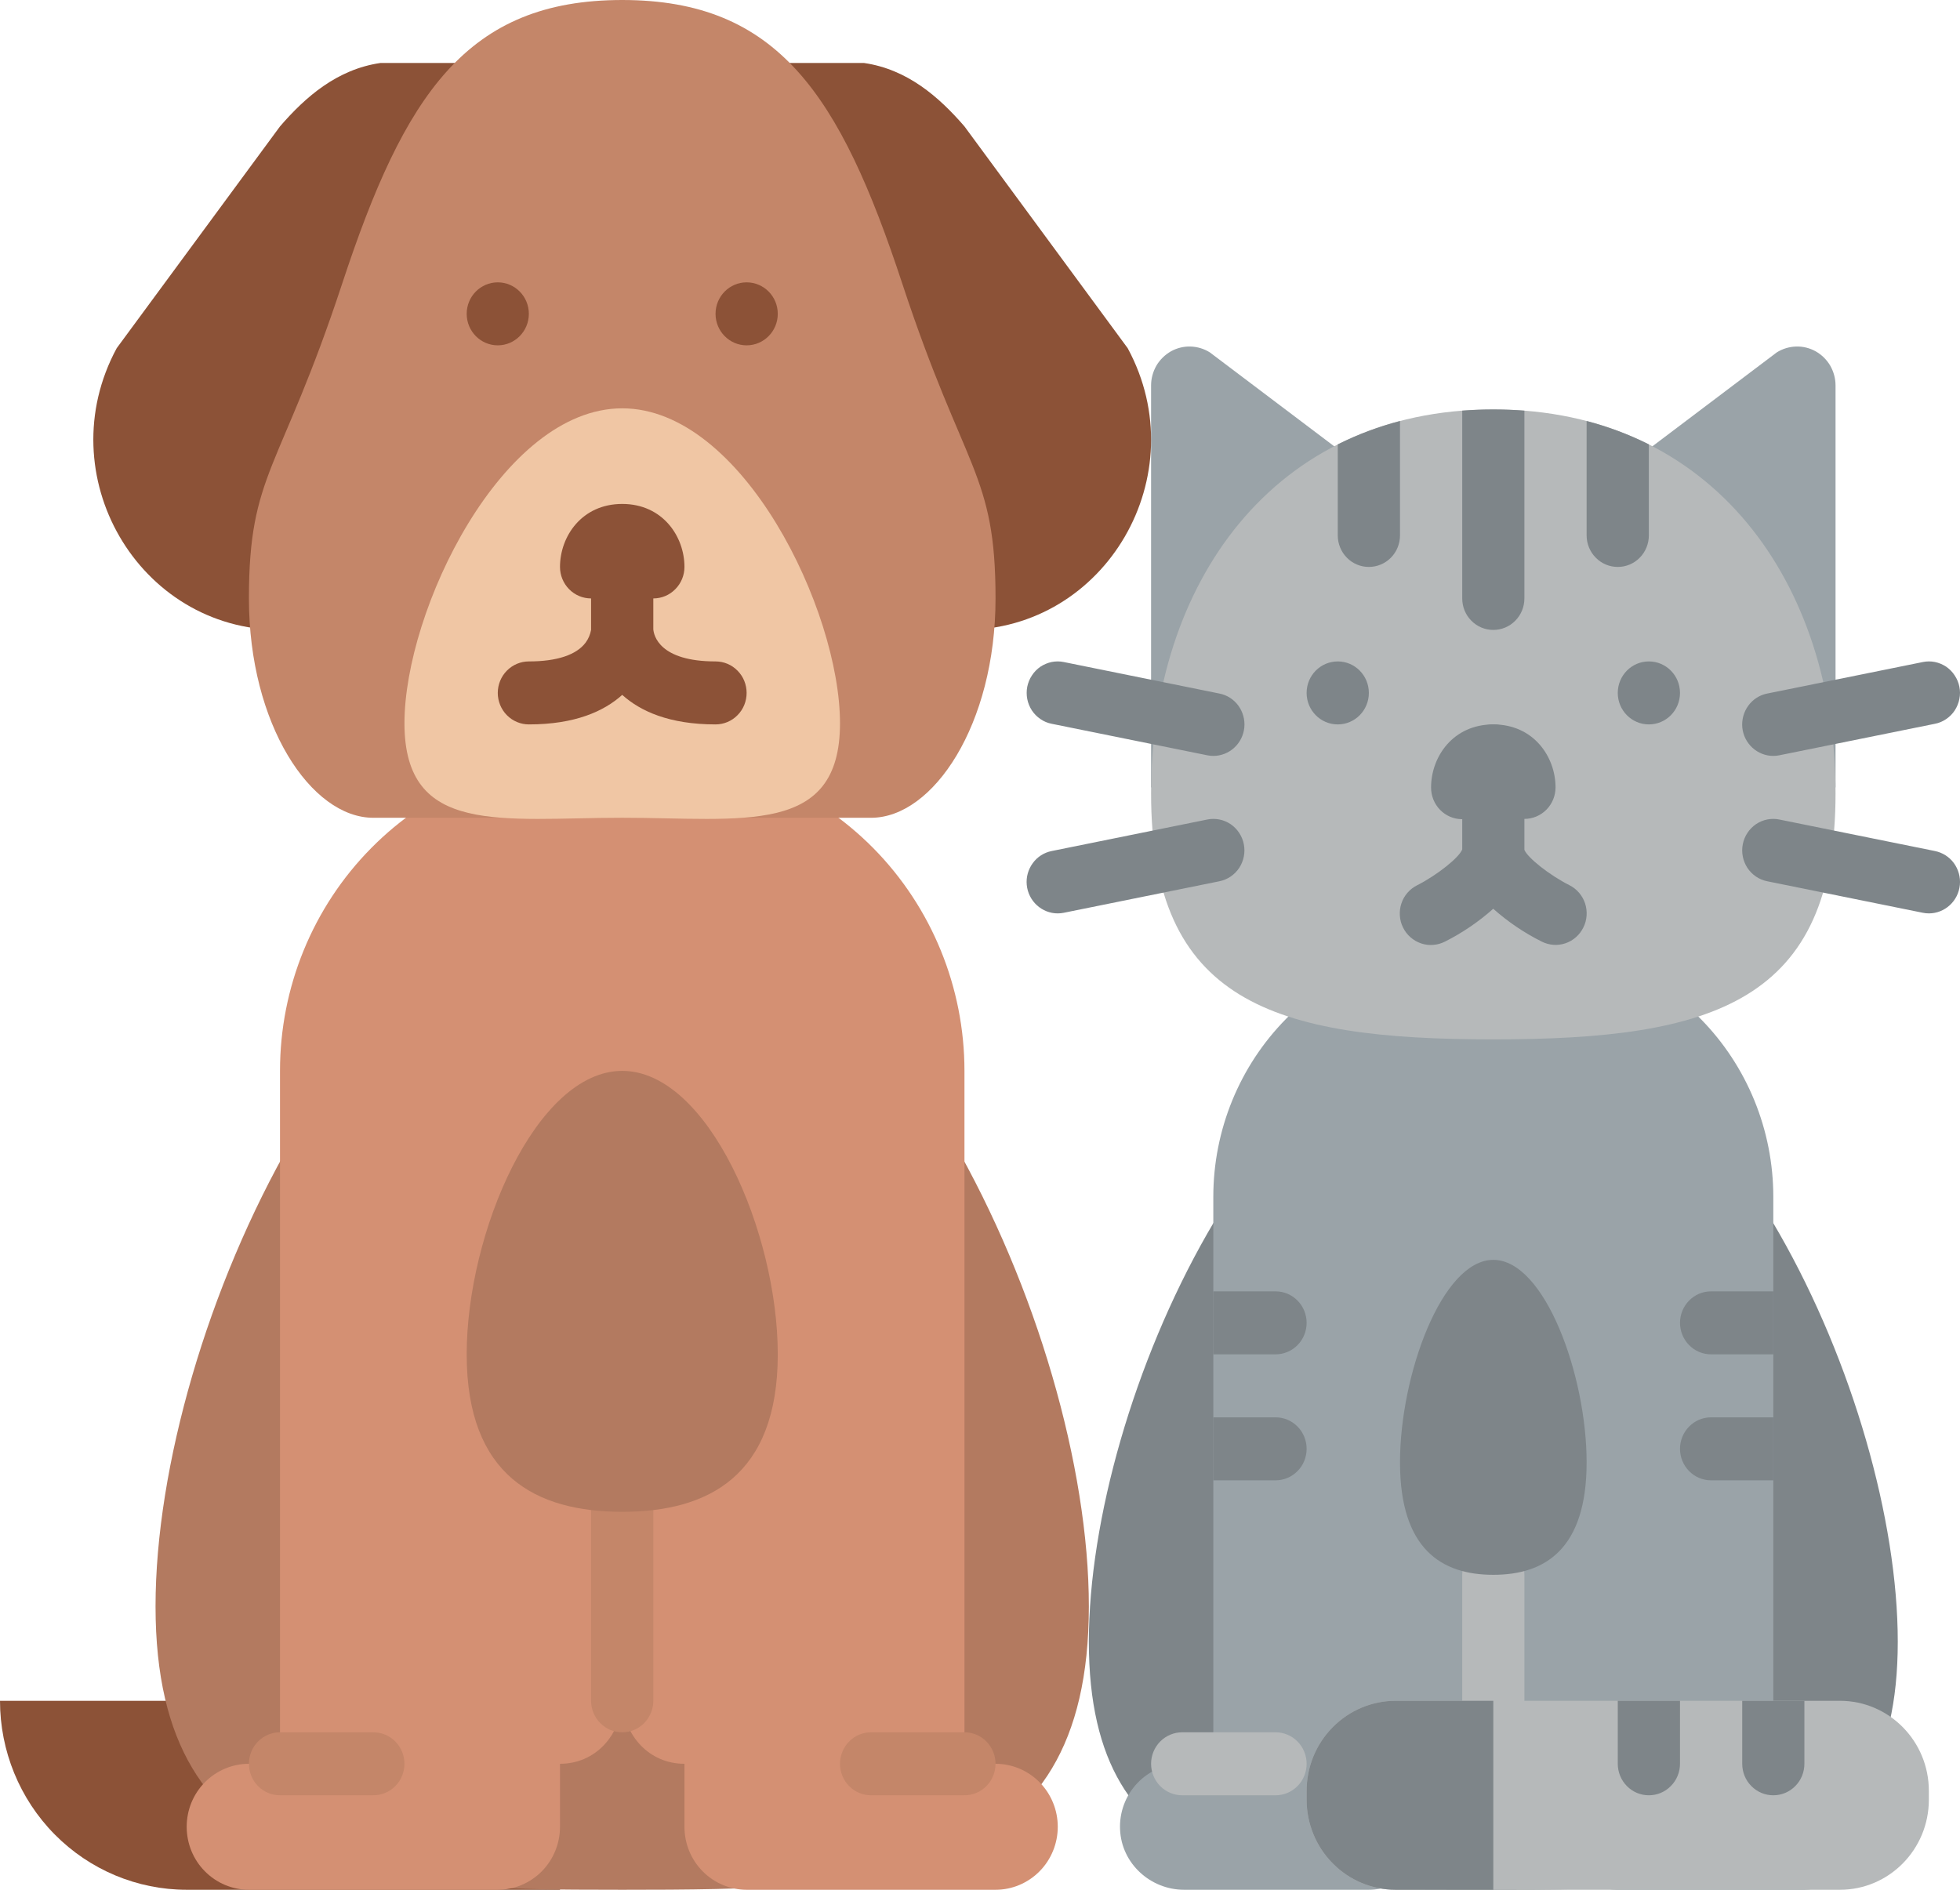 <svg xmlns="http://www.w3.org/2000/svg" width="28" height="27" viewBox="0 0 28 27" fill="none"><path d="M27.111 23.456C27.111 26.936 24.524 27 21.333 27C18.142 27 15.555 26.936 15.555 23.456C15.555 19.977 18.142 14.4 21.333 14.4C24.524 14.4 27.111 19.977 27.111 23.456Z" fill="#7E8589"></path><path d="M25.777 25.2C25.898 25.2 26.016 25.225 26.127 25.273C26.237 25.32 26.337 25.39 26.42 25.478C26.503 25.566 26.568 25.67 26.61 25.784C26.652 25.898 26.671 26.019 26.665 26.141C26.644 26.626 26.23 27 25.75 27H23.114C22.877 27 22.65 26.905 22.483 26.735C22.316 26.566 22.222 26.337 22.222 26.097V25.203C22.222 25.203 22.222 25.202 22.222 25.202C22.221 25.201 22.221 25.201 22.221 25.201C22.221 25.201 22.221 25.2 22.22 25.2C22.22 25.2 22.219 25.2 22.219 25.2C21.72 25.198 21.356 24.8 21.335 24.3L21.333 24.3L21.331 24.3C21.31 24.8 20.946 25.198 20.447 25.2C20.447 25.2 20.446 25.2 20.446 25.2C20.446 25.2 20.445 25.201 20.445 25.201C20.445 25.201 20.445 25.201 20.444 25.202C20.444 25.202 20.444 25.203 20.444 25.203V26.097C20.444 26.337 20.35 26.566 20.183 26.735C20.016 26.905 19.789 27 19.552 27H16.916C16.436 27 16.022 26.626 16.001 26.141C15.995 26.019 16.014 25.898 16.056 25.784C16.098 25.67 16.163 25.566 16.246 25.478C16.329 25.39 16.429 25.32 16.539 25.272C16.65 25.225 16.768 25.2 16.889 25.2H17.33C17.331 25.2 17.332 25.2 17.332 25.199C17.333 25.198 17.333 25.198 17.333 25.197V17.1C17.333 16.145 17.708 15.229 18.375 14.554C19.041 13.879 19.946 13.5 20.889 13.5H21.777C22.721 13.5 23.625 13.879 24.292 14.554C24.958 15.229 25.333 16.145 25.333 17.1V25.197C25.333 25.198 25.333 25.198 25.334 25.199C25.334 25.2 25.335 25.2 25.336 25.2H25.777Z" fill="#9AA3A8"></path><path d="M21.333 24.75C21.215 24.75 21.102 24.703 21.019 24.618C20.935 24.534 20.889 24.419 20.889 24.3V22.5C20.889 22.381 20.935 22.266 21.019 22.182C21.102 22.097 21.215 22.05 21.333 22.05C21.451 22.05 21.564 22.097 21.647 22.182C21.731 22.266 21.777 22.381 21.777 22.5V24.3C21.777 24.419 21.731 24.534 21.647 24.618C21.564 24.703 21.451 24.75 21.333 24.75Z" fill="#B6B9BA"></path><path d="M18.222 25.65H16.889C16.771 25.65 16.658 25.603 16.574 25.518C16.491 25.434 16.444 25.319 16.444 25.2C16.444 25.081 16.491 24.966 16.574 24.882C16.658 24.797 16.771 24.75 16.889 24.75H18.222C18.34 24.75 18.453 24.797 18.536 24.882C18.62 24.966 18.666 25.081 18.666 25.2C18.666 25.319 18.62 25.434 18.536 25.518C18.453 25.603 18.34 25.65 18.222 25.65Z" fill="#B6B9BA"></path><path d="M22.666 20.893C22.666 22.136 22.069 22.5 21.333 22.5C20.597 22.5 20 22.136 20 20.893C20 19.65 20.597 18 21.333 18C22.069 18 22.666 19.65 22.666 20.893Z" fill="#7E8589"></path><path d="M26.284 24.3H19.938C19.236 24.3 18.666 24.876 18.666 25.587V25.713C18.666 26.424 19.236 27 19.938 27H26.284C26.986 27 27.555 26.424 27.555 25.713V25.587C27.555 24.876 26.986 24.3 26.284 24.3Z" fill="#B6B9BA"></path><path d="M21.333 24.3V27H19.938C19.6 27 19.277 26.864 19.039 26.623C18.8 26.382 18.666 26.054 18.666 25.713V25.587C18.666 25.246 18.8 24.918 19.039 24.677C19.277 24.436 19.6 24.3 19.938 24.3H21.333Z" fill="#7E8589"></path><path d="M26.222 11.25V5.506C26.222 5.407 26.195 5.31 26.146 5.224C26.096 5.139 26.025 5.069 25.939 5.02C25.853 4.972 25.756 4.948 25.658 4.951C25.56 4.954 25.465 4.983 25.382 5.035L23.111 6.75H19.555L17.284 5.035C17.201 4.983 17.106 4.954 17.008 4.951C16.91 4.948 16.813 4.972 16.727 5.02C16.642 5.069 16.57 5.139 16.52 5.224C16.471 5.31 16.444 5.407 16.444 5.506V11.25H26.222Z" fill="#9AA3A8"></path><path d="M26.222 11.332C26.222 14.314 24.483 14.85 21.333 14.85C18.183 14.85 16.444 14.314 16.444 11.332C16.444 8.35 18.183 5.85 21.333 5.85C24.483 5.85 26.222 8.349 26.222 11.332Z" fill="#B6B9BA"></path><path d="M21.777 5.867V8.55C21.777 8.669 21.731 8.784 21.647 8.868C21.564 8.953 21.451 9 21.333 9C21.215 9 21.102 8.953 21.019 8.868C20.935 8.784 20.889 8.669 20.889 8.55V5.867C21.034 5.856 21.182 5.85 21.333 5.85C21.484 5.85 21.633 5.856 21.777 5.867Z" fill="#7E8589"></path><path d="M23.555 6.349V7.65C23.555 7.769 23.508 7.884 23.425 7.968C23.342 8.053 23.229 8.1 23.111 8.1C22.993 8.1 22.88 8.053 22.797 7.968C22.713 7.884 22.666 7.769 22.666 7.65V6.015C22.973 6.095 23.271 6.207 23.555 6.349Z" fill="#7E8589"></path><path d="M20 6.015V7.65C20 7.769 19.953 7.884 19.87 7.968C19.786 8.053 19.673 8.1 19.555 8.1C19.437 8.1 19.324 8.053 19.241 7.968C19.158 7.884 19.111 7.769 19.111 7.65V6.349C19.395 6.207 19.693 6.095 20 6.015Z" fill="#7E8589"></path><path d="M17.334 10.8C17.304 10.8 17.275 10.797 17.246 10.791L15.024 10.341C14.966 10.33 14.912 10.307 14.864 10.274C14.815 10.241 14.774 10.199 14.741 10.15C14.709 10.1 14.686 10.045 14.675 9.987C14.664 9.929 14.664 9.87 14.675 9.812C14.687 9.754 14.709 9.699 14.742 9.65C14.774 9.6 14.816 9.558 14.864 9.525C14.913 9.493 14.967 9.47 15.025 9.458C15.082 9.447 15.141 9.447 15.198 9.459L17.42 9.909C17.529 9.93 17.625 9.992 17.691 10.082C17.756 10.172 17.787 10.283 17.776 10.394C17.765 10.505 17.714 10.608 17.632 10.683C17.55 10.758 17.444 10.8 17.334 10.8Z" fill="#7E8589"></path><path d="M15.11 13.05C15 13.05 14.894 13.008 14.812 12.933C14.73 12.858 14.679 12.755 14.668 12.644C14.657 12.533 14.688 12.422 14.754 12.332C14.819 12.242 14.915 12.181 15.024 12.159L17.246 11.709C17.361 11.685 17.482 11.709 17.58 11.775C17.678 11.842 17.746 11.945 17.769 12.062C17.792 12.179 17.768 12.3 17.703 12.4C17.637 12.499 17.536 12.568 17.42 12.591L15.198 13.041C15.169 13.047 15.14 13.05 15.11 13.05Z" fill="#7E8589"></path><path d="M25.332 10.8C25.222 10.8 25.116 10.758 25.034 10.683C24.952 10.608 24.901 10.505 24.89 10.394C24.88 10.283 24.91 10.172 24.976 10.082C25.041 9.992 25.138 9.93 25.246 9.909L27.468 9.459C27.525 9.447 27.584 9.447 27.641 9.458C27.699 9.47 27.753 9.493 27.802 9.525C27.85 9.558 27.892 9.6 27.924 9.65C27.957 9.699 27.98 9.754 27.991 9.812C28.003 9.87 28.003 9.929 27.991 9.987C27.98 10.045 27.957 10.1 27.925 10.15C27.893 10.199 27.851 10.241 27.802 10.274C27.754 10.307 27.7 10.33 27.642 10.341L25.42 10.791C25.391 10.797 25.362 10.8 25.332 10.8Z" fill="#7E8589"></path><path d="M27.556 13.05C27.526 13.05 27.497 13.047 27.468 13.041L25.246 12.591C25.13 12.568 25.029 12.499 24.963 12.4C24.898 12.3 24.874 12.179 24.897 12.062C24.92 11.945 24.988 11.842 25.086 11.775C25.184 11.709 25.305 11.685 25.42 11.709L27.642 12.159C27.75 12.181 27.847 12.242 27.913 12.332C27.978 12.422 28.009 12.533 27.998 12.644C27.987 12.755 27.936 12.858 27.854 12.933C27.772 13.008 27.666 13.05 27.556 13.05Z" fill="#7E8589"></path><path d="M0 24.3H8V27H2.667C1.959 27 1.281 26.715 0.781 26.209C0.281 25.703 0 25.016 0 24.3Z" fill="#8C5237"></path><path d="M15.555 22.95C15.555 26.926 12.571 27 8.889 27C5.207 27 2.222 26.926 2.222 22.95C2.222 18.974 5.207 12.6 8.889 12.6C12.571 12.6 15.555 18.974 15.555 22.95Z" fill="#B37A60"></path><path d="M14.222 25.2C14.458 25.2 14.684 25.295 14.851 25.464C15.017 25.632 15.111 25.861 15.111 26.1C15.111 26.339 15.017 26.568 14.851 26.736C14.684 26.905 14.458 27 14.222 27H10.666C10.431 27 10.205 26.905 10.038 26.736C9.871 26.568 9.778 26.339 9.778 26.1V25.2C9.278 25.2 8.911 24.801 8.891 24.3L8.889 24.3L8.887 24.3C8.866 24.801 8.5 25.2 8 25.2V26.1C8 26.339 7.906 26.568 7.74 26.736C7.573 26.905 7.347 27 7.111 27H3.556C3.32 27 3.094 26.905 2.927 26.736C2.76 26.568 2.667 26.339 2.667 26.1C2.667 25.861 2.76 25.632 2.927 25.464C3.094 25.295 3.32 25.2 3.556 25.2H4V15.3C4 14.107 4.468 12.962 5.302 12.118C6.135 11.274 7.266 10.8 8.444 10.8H9.333C10.512 10.8 11.642 11.274 12.476 12.118C13.309 12.962 13.778 14.107 13.778 15.3V25.2H14.222Z" fill="#D49073"></path><path d="M8.889 24.75C8.771 24.75 8.658 24.703 8.575 24.618C8.491 24.534 8.444 24.419 8.444 24.3V21.15C8.444 21.031 8.491 20.916 8.575 20.832C8.658 20.747 8.771 20.7 8.889 20.7C9.007 20.7 9.12 20.747 9.203 20.832C9.286 20.916 9.333 21.031 9.333 21.15V24.3C9.333 24.419 9.286 24.534 9.203 24.618C9.12 24.703 9.007 24.75 8.889 24.75Z" fill="#C48669"></path><path d="M5.333 25.65H4C3.882 25.65 3.769 25.603 3.686 25.518C3.602 25.434 3.556 25.319 3.556 25.2C3.556 25.081 3.602 24.966 3.686 24.882C3.769 24.797 3.882 24.75 4 24.75H5.333C5.451 24.75 5.564 24.797 5.648 24.882C5.731 24.966 5.778 25.081 5.778 25.2C5.778 25.319 5.731 25.434 5.648 25.518C5.564 25.603 5.451 25.65 5.333 25.65Z" fill="#C48669"></path><path d="M13.778 25.65H12.444C12.326 25.65 12.213 25.603 12.13 25.518C12.047 25.434 12 25.319 12 25.2C12 25.081 12.047 24.966 12.13 24.882C12.213 24.797 12.326 24.75 12.444 24.75H13.778C13.896 24.75 14.008 24.797 14.092 24.882C14.175 24.966 14.222 25.081 14.222 25.2C14.222 25.319 14.175 25.434 14.092 25.518C14.008 25.603 13.896 25.65 13.778 25.65Z" fill="#C48669"></path><path d="M11.111 19.35C11.111 21.09 10.116 21.6 8.889 21.6C7.662 21.6 6.667 21.09 6.667 19.35C6.667 17.61 7.662 15.3 8.889 15.3C10.116 15.3 11.111 17.61 11.111 19.35Z" fill="#B37A60"></path><path d="M8.444 0.9H5.434C4.818 0.99 4.368 1.38 4 1.806L1.667 4.975C0.69 6.785 1.975 9 4.004 9H8.444V0.9Z" fill="#8C5237"></path><path d="M9.333 0.9H12.344C12.96 0.99 13.41 1.38 13.778 1.806L16.11 4.975C17.088 6.785 15.802 9 13.774 9H9.333V0.9Z" fill="#8C5237"></path><path d="M8.889 0C6.667 0 5.778 1.35 4.889 4.05C4 6.75 3.556 6.75 3.556 8.55C3.556 10.35 4.444 11.684 5.333 11.684H12.444C13.333 11.684 14.222 10.35 14.222 8.55C14.222 6.75 13.778 6.75 12.889 4.05C12 1.35 11.111 0 8.889 0Z" fill="#C48669"></path><path d="M12 10.334C12 11.949 10.607 11.684 8.889 11.684C7.171 11.684 5.778 11.949 5.778 10.334C5.778 8.718 7.171 5.834 8.889 5.834C10.607 5.834 12 8.718 12 10.334Z" fill="#F0C6A4"></path><path d="M10.666 4.934C10.912 4.934 11.111 4.732 11.111 4.484C11.111 4.235 10.912 4.034 10.666 4.034C10.421 4.034 10.222 4.235 10.222 4.484C10.222 4.732 10.421 4.934 10.666 4.934Z" fill="#8C5237"></path><path d="M7.111 4.934C7.356 4.934 7.555 4.732 7.555 4.484C7.555 4.235 7.356 4.034 7.111 4.034C6.866 4.034 6.667 4.235 6.667 4.484C6.667 4.732 6.866 4.934 7.111 4.934Z" fill="#8C5237"></path><path d="M10.222 9.45C9.416 9.45 9.34 9.076 9.333 8.991V8.55C9.451 8.55 9.564 8.503 9.647 8.418C9.731 8.334 9.778 8.219 9.778 8.1C9.778 7.664 9.466 7.2 8.889 7.2C8.311 7.2 8 7.664 8 8.1C8 8.219 8.047 8.334 8.13 8.418C8.213 8.503 8.326 8.55 8.444 8.55V9C8.432 9.065 8.406 9.127 8.367 9.18C8.236 9.357 7.955 9.45 7.555 9.45C7.438 9.45 7.325 9.497 7.241 9.582C7.158 9.666 7.111 9.781 7.111 9.9C7.111 10.019 7.158 10.134 7.241 10.218C7.325 10.303 7.438 10.35 7.555 10.35C8.213 10.35 8.628 10.163 8.889 9.928C9.15 10.163 9.564 10.35 10.222 10.35C10.34 10.35 10.453 10.303 10.536 10.218C10.62 10.134 10.666 10.019 10.666 9.9C10.666 9.781 10.62 9.666 10.536 9.582C10.453 9.497 10.34 9.45 10.222 9.45Z" fill="#8C5237"></path><path d="M23.111 25.2C23.111 25.319 23.158 25.434 23.241 25.518C23.324 25.603 23.437 25.65 23.555 25.65C23.673 25.65 23.786 25.603 23.869 25.518C23.953 25.434 24 25.319 24 25.2V24.3H23.111V25.2Z" fill="#7E8589"></path><path d="M24.889 24.3V25.2C24.889 25.319 24.935 25.434 25.019 25.518C25.102 25.603 25.215 25.65 25.333 25.65C25.451 25.65 25.564 25.603 25.647 25.518C25.731 25.434 25.777 25.319 25.777 25.2V24.3H24.889Z" fill="#7E8589"></path><path d="M18.222 18.45H17.333V19.35H18.222C18.34 19.35 18.453 19.303 18.536 19.218C18.62 19.134 18.666 19.019 18.666 18.9C18.666 18.781 18.62 18.666 18.536 18.582C18.453 18.497 18.34 18.45 18.222 18.45Z" fill="#7E8589"></path><path d="M18.222 20.25H17.333V21.15H18.222C18.34 21.15 18.453 21.103 18.536 21.018C18.62 20.934 18.666 20.819 18.666 20.7C18.666 20.581 18.62 20.466 18.536 20.382C18.453 20.297 18.34 20.25 18.222 20.25Z" fill="#7E8589"></path><path d="M24 20.7C24 20.819 24.047 20.934 24.13 21.018C24.213 21.103 24.326 21.15 24.444 21.15H25.333V20.25H24.444C24.326 20.25 24.213 20.297 24.13 20.382C24.047 20.466 24 20.581 24 20.7Z" fill="#7E8589"></path><path d="M24 18.9C24 19.019 24.047 19.134 24.13 19.218C24.213 19.303 24.326 19.35 24.444 19.35H25.333V18.45H24.444C24.326 18.45 24.213 18.497 24.13 18.582C24.047 18.666 24 18.781 24 18.9Z" fill="#7E8589"></path><path d="M23.555 10.35C23.801 10.35 24 10.149 24 9.9C24 9.651 23.801 9.45 23.555 9.45C23.31 9.45 23.111 9.651 23.111 9.9C23.111 10.149 23.31 10.35 23.555 10.35Z" fill="#7E8589"></path><path d="M19.111 10.35C19.356 10.35 19.555 10.149 19.555 9.9C19.555 9.651 19.356 9.45 19.111 9.45C18.865 9.45 18.666 9.651 18.666 9.9C18.666 10.149 18.865 10.35 19.111 10.35Z" fill="#7E8589"></path><path d="M22.42 12.647C22.135 12.503 21.823 12.256 21.777 12.142V10.8C21.777 10.681 21.731 10.566 21.647 10.482C21.564 10.397 21.451 10.35 21.333 10.35C21.215 10.35 21.102 10.397 21.019 10.482C20.935 10.566 20.889 10.681 20.889 10.8V12.136C20.845 12.252 20.532 12.502 20.245 12.648C20.193 12.674 20.146 12.71 20.107 12.755C20.068 12.799 20.039 12.851 20.02 12.908C20.001 12.964 19.994 13.023 19.998 13.083C20.002 13.142 20.017 13.2 20.044 13.253C20.07 13.306 20.106 13.353 20.151 13.392C20.195 13.431 20.247 13.46 20.302 13.479C20.358 13.498 20.417 13.505 20.475 13.5C20.534 13.496 20.591 13.479 20.643 13.453C20.892 13.327 21.123 13.17 21.332 12.984C21.542 13.17 21.774 13.328 22.025 13.453C22.13 13.506 22.252 13.515 22.364 13.477C22.476 13.439 22.568 13.357 22.62 13.25C22.673 13.144 22.681 13.02 22.644 12.907C22.606 12.794 22.526 12.7 22.42 12.647H22.42Z" fill="#7E8589"></path><path d="M21.333 10.35C20.756 10.35 20.444 10.814 20.444 11.25C20.443 11.369 20.489 11.484 20.571 11.569C20.654 11.655 20.766 11.703 20.884 11.704C21.002 11.706 21.116 11.659 21.2 11.576C21.284 11.492 21.332 11.378 21.333 11.259C21.333 11.26 21.333 11.262 21.333 11.263C21.333 11.26 21.333 11.258 21.333 11.256C21.333 11.255 21.333 11.252 21.333 11.25C21.333 11.369 21.38 11.484 21.463 11.568C21.547 11.653 21.66 11.7 21.777 11.7C21.895 11.7 22.008 11.653 22.092 11.568C22.175 11.484 22.222 11.369 22.222 11.25C22.222 10.814 21.91 10.35 21.333 10.35Z" fill="#7E8589"></path></svg>